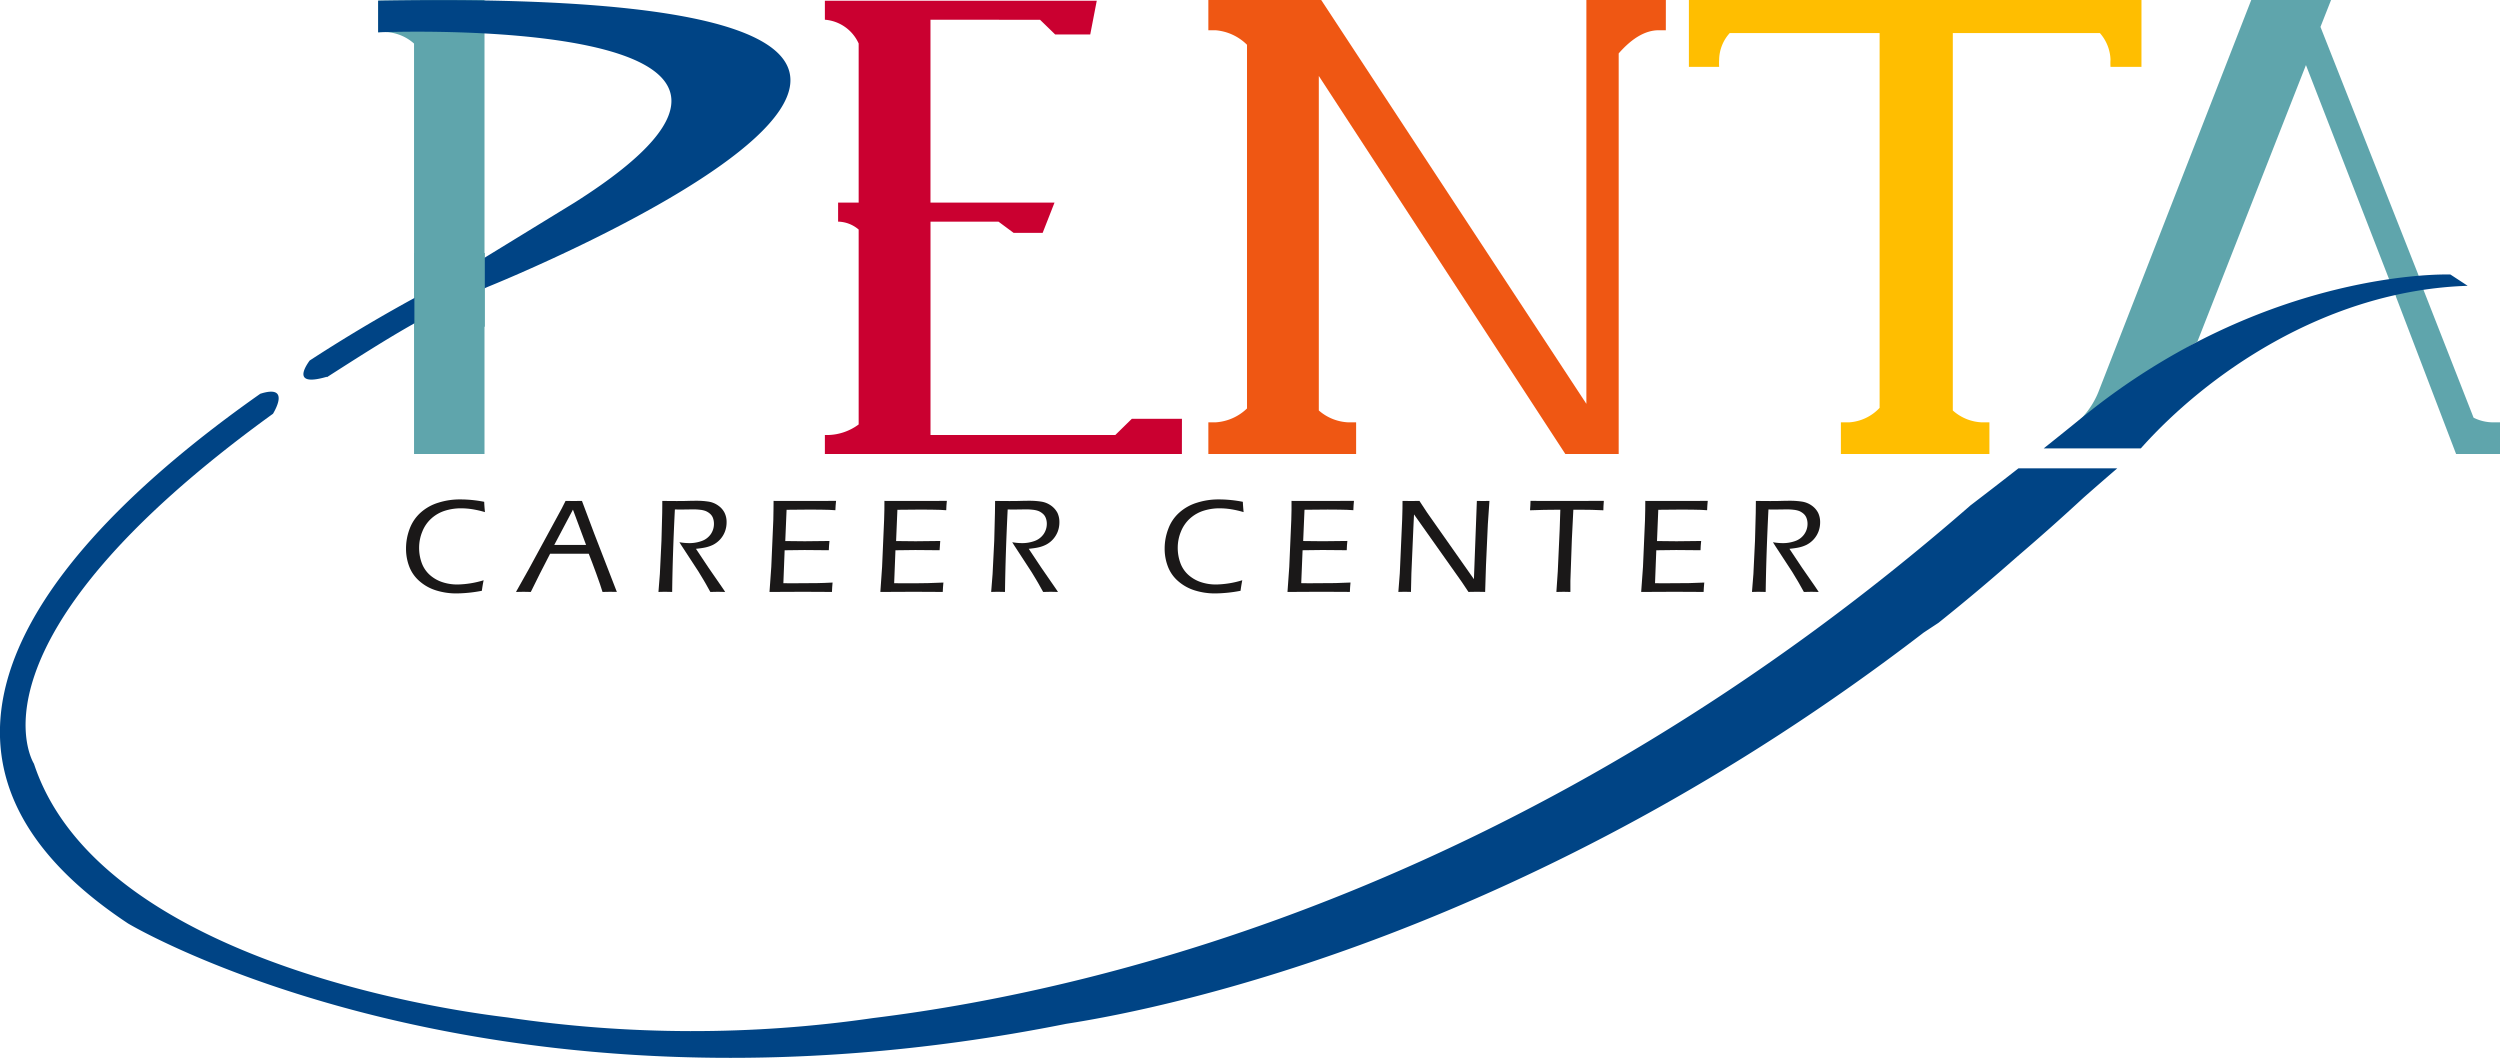 <svg id="Group_2" data-name="Group 2" xmlns="http://www.w3.org/2000/svg" xmlns:xlink="http://www.w3.org/1999/xlink" width="314" height="132.867" viewBox="0 0 314 132.867">
  <defs>
    <clipPath id="clip-path">
      <rect id="Rectangle_3" data-name="Rectangle 3" width="314" height="132.867" fill="none"/>
    </clipPath>
  </defs>
  <g id="Group_1" data-name="Group 1" clip-path="url(#clip-path)">
    <path id="Path_1" data-name="Path 1" d="M66.552,0c-3.1.056-5.458.081-7.054.081V4.06A5.74,5.74,0,0,1,64,5.472V57.024h8.851V0Z" transform="translate(-11.997)" fill="#5fa5ac"/>
    <path id="Path_2" data-name="Path 2" d="M174.613,57.047H129.772V54.661h.418a6.7,6.7,0,0,0,3.825-1.328V28.855a4.1,4.1,0,0,0-2.583-.994v-2.39h2.583V5.487A5.082,5.082,0,0,0,129.772,2.5V.116H163.92L163.1,4.355h-4.4l-1.9-1.846L143.035,2.5V25.471h15.579l-1.489,3.8h-3.648l-1.9-1.41-8.538,0v26.8h23.209l2.072-2.033h6.3Z" transform="translate(-26.167 -0.023)" fill="#ca0030"/>
    <path id="Path_3" data-name="Path 3" d="M247.56,3.8h-.9q-2.472,0-5.022,2.908V57.024h-6.7L203.974,9.54V51.553a6.017,6.017,0,0,0,3.7,1.494h.985v3.977H190.1V53.047H191a6.246,6.246,0,0,0,3.955-1.745V5.623A6.342,6.342,0,0,0,191,3.8H190.1V0h14.175l33.305,50.722V0h9.983Z" transform="translate(-38.331 0)" fill="#ef5713"/>
    <path id="Path_4" data-name="Path 4" d="M322.542,8.4h-3.887a7.585,7.585,0,0,1,0-.915,5.317,5.317,0,0,0-1.332-3.329H298.848v47.4a5.826,5.826,0,0,0,3.682,1.493h.915v3.977H284.791V53.045h1.075a5.761,5.761,0,0,0,3.788-1.819V4.154H270.828A5.087,5.087,0,0,0,269.5,7.484a6.983,6.983,0,0,0,0,.915h-3.8V0h56.845Z" transform="translate(-53.575 0)" fill="#ffbe00"/>
    <path id="Path_5" data-name="Path 5" d="M378.746,53.045a5.506,5.506,0,0,1-2.325-.583L370.16,36.487l-.723-2.087L357.19,3.379,358.52,0H348.495L329.429,48.9a10.592,10.592,0,0,1-2.12,3.493c-.441.422-.856.82-1.291,1.213a180.139,180.139,0,0,1,15.721-10.717L355.366,8.174l10.346,26.648.964,2.42-.008.014,7.556,19.767h5.515V53.045Z" transform="translate(-65.739)" fill="#5fa5ac"/>
    <path id="Path_6" data-name="Path 6" d="M247.44,75.949c-54.265,47.3-108.027,60.685-137.789,64.345a157.921,157.921,0,0,1-45.91-.079c-14.561-1.753-52.016-9.225-59.476-31.863,0,0-9.736-15.2,30.025-43.962.417-.7,2.013-3.66-1.6-2.507-23.27,16.36-50.86,43.859-16.6,66.534,0,0,45.207,27.115,117.825,12.6,13.25-2.053,58.7-11.5,107.687-49.132.621-.413,1.245-.822,1.87-1.234,3.987-3.191,7.018-5.786,9.908-8.331q4.161-3.554,8.317-7.392c1.3-1.146,2.7-2.362,4.229-3.68h-12.41q-2.851,2.232-6.084,4.7" transform="translate(0 -12.425)" fill="#004485"/>
    <path id="Path_7" data-name="Path 7" d="M50.661,47.33l.025.049C58.7,42.244,63.3,39.347,71,35.988c0,0,93.892-37.814-13.878-35.9V4.062s62.492-2.545,24.68,21.379l-15.95,9.774A198.1,198.1,0,0,0,48.517,45.287c-.828,1.151-1.913,3.224,2.144,2.043" transform="translate(-9.625 -0.003)" fill="#004485"/>
    <path id="Path_8" data-name="Path 8" d="M333.751,64.989c8.051-9.037,22.994-19.8,41.022-20.386l-2.168-1.419S349.52,42.309,326.4,61.1c-1.477,1.2-3.11,2.516-4.88,3.926h12.183a.376.376,0,0,0,.044-.039" transform="translate(-64.833 -8.706)" fill="#004485"/>
    <path id="Path_9" data-name="Path 9" d="M73.62,88.729q-.128.608-.221,1.317a17.6,17.6,0,0,1-3.214.332,8.494,8.494,0,0,1-2.5-.37,5.708,5.708,0,0,1-2.1-1.156,4.6,4.6,0,0,1-1.3-1.834,6.235,6.235,0,0,1-.41-2.265,6.972,6.972,0,0,1,.454-2.489,5.147,5.147,0,0,1,1.372-2.03,5.89,5.89,0,0,1,2.223-1.25,8.866,8.866,0,0,1,2.722-.414,15.637,15.637,0,0,1,3.049.3c.006.284.038.716.091,1.295a12.2,12.2,0,0,0-1.675-.378,9.412,9.412,0,0,0-1.313-.1,6.671,6.671,0,0,0-2.026.3,4.612,4.612,0,0,0-1.715.977,4.384,4.384,0,0,0-1.138,1.65,5.327,5.327,0,0,0-.4,2.033,5.489,5.489,0,0,0,.314,1.862,3.753,3.753,0,0,0,.968,1.491,4.471,4.471,0,0,0,1.551.931,5.943,5.943,0,0,0,2.017.324,11.963,11.963,0,0,0,3.256-.532" transform="translate(-12.878 -15.843)" fill="#1a1818"/>
    <path id="Path_10" data-name="Path 10" d="M81.175,90.238l1.617-2.879,4.128-7.6.48-.953,1.027.009q.48,0,1.035-.009L91,82.9l2.843,7.334L93,90.22c-.162,0-.48.008-.956.018-.16-.534-.422-1.313-.794-2.328s-.68-1.835-.934-2.469H85.461l-1.287,2.506-1.136,2.291-.912-.018c-.145,0-.464.008-.952.018m4.81-5.906h3.993L88.33,79.9Z" transform="translate(-16.368 -15.89)" fill="#1a1818"/>
    <path id="Path_11" data-name="Path 11" d="M103.589,90.234l.178-2.258.2-4.162.093-3.5c.01-.707.012-1.216.012-1.514.716.01,1.3.015,1.772.015.4,0,.849,0,1.336-.015s.889-.019,1.2-.019a9.626,9.626,0,0,1,1.507.109,2.814,2.814,0,0,1,1.217.5,2.437,2.437,0,0,1,.791.906,2.6,2.6,0,0,1,.252,1.17,3.244,3.244,0,0,1-.2,1.165,3.088,3.088,0,0,1-.582.972,3.163,3.163,0,0,1-.919.711,4.256,4.256,0,0,1-1.026.343c-.275.057-.644.11-1.118.16l1.562,2.348,1.619,2.342c.113.162.276.4.491.728-.458-.011-.767-.018-.92-.018s-.479.007-.947.018l-.642-1.15-.39-.657c-.136-.221-.276-.453-.427-.706l-2.016-3.09c-.085-.123-.22-.338-.409-.643a7.429,7.429,0,0,0,1.207.112,4.533,4.533,0,0,0,1.616-.274,2.328,2.328,0,0,0,1.122-.86,2.267,2.267,0,0,0,.392-1.3,2.07,2.07,0,0,0-.123-.717,1.313,1.313,0,0,0-.394-.558,1.988,1.988,0,0,0-.535-.326,2.779,2.779,0,0,0-.677-.152,7.044,7.044,0,0,0-.875-.051l-1.261.017c-.547,0-.9,0-1.042-.008q-.283,5.636-.341,10.36l-.874-.018c-.127,0-.417.007-.858.018" transform="translate(-20.888 -15.885)" fill="#1a1818"/>
    <path id="Path_12" data-name="Path 12" d="M121.06,90.239l.224-3.148.255-5.894.022-1.279c.006-.324.011-.7.011-1.115q2,.007,4.112.008l2.829-.008h.907c-.043.386-.072.778-.085,1.17l-.786-.046c-.195-.006-.53-.018-1.007-.022s-.949-.011-1.419-.011c-1.391,0-2.368.011-2.918.026l-.165,3.925c.914.019,1.732.026,2.452.026.785,0,1.822-.01,3.1-.034-.043.394-.071.78-.083,1.162l-3.055-.026q-.893,0-2.493.031l-.16,4.134.921.013q2.52,0,3.339-.022c.545-.01,1.191-.031,1.921-.07-.038.41-.069.806-.076,1.179q-2.14-.017-3.616-.018Z" transform="translate(-24.411 -15.89)" fill="#1a1818"/>
    <path id="Path_13" data-name="Path 13" d="M138.5,90.239l.219-3.148.253-5.894.034-1.279c0-.324.006-.7.006-1.115q2,.007,4.112.008l2.829-.008h.9c-.041.386-.069.778-.077,1.17l-.794-.046c-.193-.006-.53-.018-1.006-.022s-.949-.011-1.419-.011c-1.394,0-2.368.011-2.916.026l-.163,3.925c.909.019,1.727.026,2.449.026.789,0,1.818-.01,3.094-.034-.039.394-.06.78-.078,1.162l-3.052-.026c-.595,0-1.431.011-2.495.031l-.162,4.134.921.013c1.676,0,2.793-.006,3.34-.022s1.19-.031,1.924-.07c-.042.41-.067.806-.081,1.179-1.425-.011-2.632-.018-3.613-.018Z" transform="translate(-27.928 -15.89)" fill="#1a1818"/>
    <path id="Path_14" data-name="Path 14" d="M155.932,90.234l.179-2.258.207-4.162.089-3.5c.01-.707.018-1.216.018-1.514.711.01,1.294.015,1.765.015.4,0,.85,0,1.341-.015s.885-.019,1.2-.019a9.586,9.586,0,0,1,1.506.109,2.852,2.852,0,0,1,1.218.5,2.593,2.593,0,0,1,.8.906,2.7,2.7,0,0,1,.247,1.17,3.314,3.314,0,0,1-.2,1.165,3.165,3.165,0,0,1-.588.972,3.065,3.065,0,0,1-.924.711,4.018,4.018,0,0,1-1.017.343c-.272.057-.645.11-1.12.16l1.563,2.348,1.618,2.342c.113.162.277.4.492.728-.463-.011-.767-.018-.921-.018s-.478.007-.943.018l-.643-1.15c-.133-.222-.258-.441-.39-.657s-.271-.453-.43-.706l-2.013-3.09q-.126-.184-.408-.643a7.447,7.447,0,0,0,1.209.112,4.52,4.52,0,0,0,1.613-.274,2.331,2.331,0,0,0,1.122-.86,2.277,2.277,0,0,0,.4-1.3,1.965,1.965,0,0,0-.129-.717,1.3,1.3,0,0,0-.394-.558,1.99,1.99,0,0,0-.529-.326,2.869,2.869,0,0,0-.682-.152,7.109,7.109,0,0,0-.875-.051l-1.263.017c-.548,0-.89,0-1.044-.008q-.277,5.636-.337,10.36l-.872-.018c-.133,0-.414.007-.861.018" transform="translate(-31.442 -15.885)" fill="#1a1818"/>
    <path id="Path_15" data-name="Path 15" d="M192.973,88.729q-.121.608-.216,1.317a17.592,17.592,0,0,1-3.212.332,8.505,8.505,0,0,1-2.505-.37,5.753,5.753,0,0,1-2.1-1.156,4.557,4.557,0,0,1-1.3-1.834,6.2,6.2,0,0,1-.414-2.265,6.923,6.923,0,0,1,.458-2.489,5.049,5.049,0,0,1,1.372-2.03,5.906,5.906,0,0,1,2.225-1.25A8.848,8.848,0,0,1,190,78.57a15.607,15.607,0,0,1,3.047.3q.012.426.094,1.295a12.321,12.321,0,0,0-1.68-.378,9.364,9.364,0,0,0-1.315-.1,6.635,6.635,0,0,0-2.023.3,4.672,4.672,0,0,0-1.716.977,4.465,4.465,0,0,0-1.138,1.65,5.325,5.325,0,0,0-.4,2.033,5.489,5.489,0,0,0,.315,1.862,3.723,3.723,0,0,0,.966,1.491,4.487,4.487,0,0,0,1.55.931,5.942,5.942,0,0,0,2.016.324,11.886,11.886,0,0,0,3.252-.532" transform="translate(-36.945 -15.843)" fill="#1a1818"/>
    <path id="Path_16" data-name="Path 16" d="M202.55,90.239l.224-3.148.253-5.894.03-1.279c0-.324,0-.7,0-1.115,1.341,0,2.707.008,4.112.008L210,78.8h.9c-.042.386-.065.778-.078,1.17l-.789-.046c-.195-.006-.535-.018-1.008-.022s-.952-.011-1.422-.011c-1.391,0-2.37.011-2.916.026l-.166,3.925c.911.019,1.729.026,2.45.026.79,0,1.821-.01,3.1-.034-.041.394-.07.78-.078,1.162l-3.059-.026c-.592,0-1.428.011-2.488.031l-.17,4.134.931.013q2.511,0,3.334-.022c.548-.01,1.191-.031,1.924-.07-.044.41-.064.806-.08,1.179q-2.142-.017-3.616-.018Z" transform="translate(-40.842 -15.89)" fill="#1a1818"/>
    <path id="Path_17" data-name="Path 17" d="M219.993,90.239l.181-2.33.3-6.8.036-1.323c.008-.418.008-.745.008-.979.441,0,.813.008,1.109.008q.366,0,1.016-.008l.97,1.475,5.872,8.352.37-9.826.794.008.786-.008-.2,2.932L231,86.9l-.106,3.336c-.349-.011-.689-.018-1.026-.018-.311,0-.666.007-1.071.018l-.818-1.229L221.961,80.5q-.037.469-.072,1.476l-.257,5.924-.055,2.336c-.383-.011-.64-.018-.769-.018-.1,0-.363.007-.815.018" transform="translate(-44.36 -15.89)" fill="#1a1818"/>
    <path id="Path_18" data-name="Path 18" d="M244.018,90.239l.175-2.564.241-5.311.08-2.455c-1.451,0-2.721.032-3.806.073.034-.449.057-.84.062-1.18,1.5,0,3.125.008,4.866.008l2.843-.008h1.5c-.039.493-.06.887-.06,1.18-.92-.048-1.93-.073-3.047-.073h-.723l-.186,3.71-.185,5.22v1.4l-.849-.018c-.078,0-.384.007-.914.018" transform="translate(-48.537 -15.89)" fill="#1a1818"/>
    <path id="Path_19" data-name="Path 19" d="M258.194,90.239l.228-3.148.253-5.894.028-1.279c.006-.324.009-.7.009-1.115q2,.007,4.109.008l2.829-.008h.906c-.044.386-.065.778-.08,1.17l-.79-.046c-.195-.006-.529-.018-1.006-.022s-.952-.011-1.417-.011c-1.4,0-2.372.011-2.921.026l-.16,3.925c.914.019,1.729.026,2.447.026q1.183,0,3.1-.034c-.044.394-.069.78-.08,1.162l-3.056-.026c-.6,0-1.433.011-2.5.031l-.159,4.134.92.013c1.682,0,2.793-.006,3.343-.022s1.187-.031,1.922-.07c-.042.41-.065.806-.081,1.179q-2.142-.017-3.616-.018Z" transform="translate(-52.063 -15.89)" fill="#1a1818"/>
    <path id="Path_20" data-name="Path 20" d="M275.626,90.234l.18-2.258.2-4.162.093-3.5c.009-.707.015-1.216.015-1.514.71.01,1.3.015,1.767.015.4,0,.849,0,1.34-.015s.892-.019,1.2-.019a9.614,9.614,0,0,1,1.5.109,2.819,2.819,0,0,1,1.219.5,2.51,2.51,0,0,1,.794.906,2.682,2.682,0,0,1,.252,1.17,3.3,3.3,0,0,1-.2,1.165,3.139,3.139,0,0,1-1.506,1.684,4.215,4.215,0,0,1-1.023.343c-.275.057-.646.11-1.123.16l1.564,2.348,1.626,2.342c.109.162.268.4.484.728-.457-.011-.766-.018-.92-.018s-.477.007-.941.018l-.643-1.15q-.192-.333-.393-.657c-.131-.221-.273-.453-.424-.706l-2.018-3.09c-.085-.123-.213-.338-.41-.643a7.5,7.5,0,0,0,1.214.112,4.562,4.562,0,0,0,1.613-.274,2.3,2.3,0,0,0,1.118-.86,2.244,2.244,0,0,0,.4-1.3,2,2,0,0,0-.129-.717,1.309,1.309,0,0,0-.393-.558,2.07,2.07,0,0,0-.53-.326,2.91,2.91,0,0,0-.68-.152,7.116,7.116,0,0,0-.878-.051l-1.261.017c-.547,0-.892,0-1.038-.008q-.279,5.636-.346,10.36l-.867-.018c-.131,0-.416.007-.862.018" transform="translate(-55.578 -15.885)" fill="#1a1818"/>
    <rect id="Rectangle_2" data-name="Rectangle 2" width="8.844" height="9.263" transform="translate(52.049 31.772)" fill="#5fa5ac"/>
  </g>
</svg>
